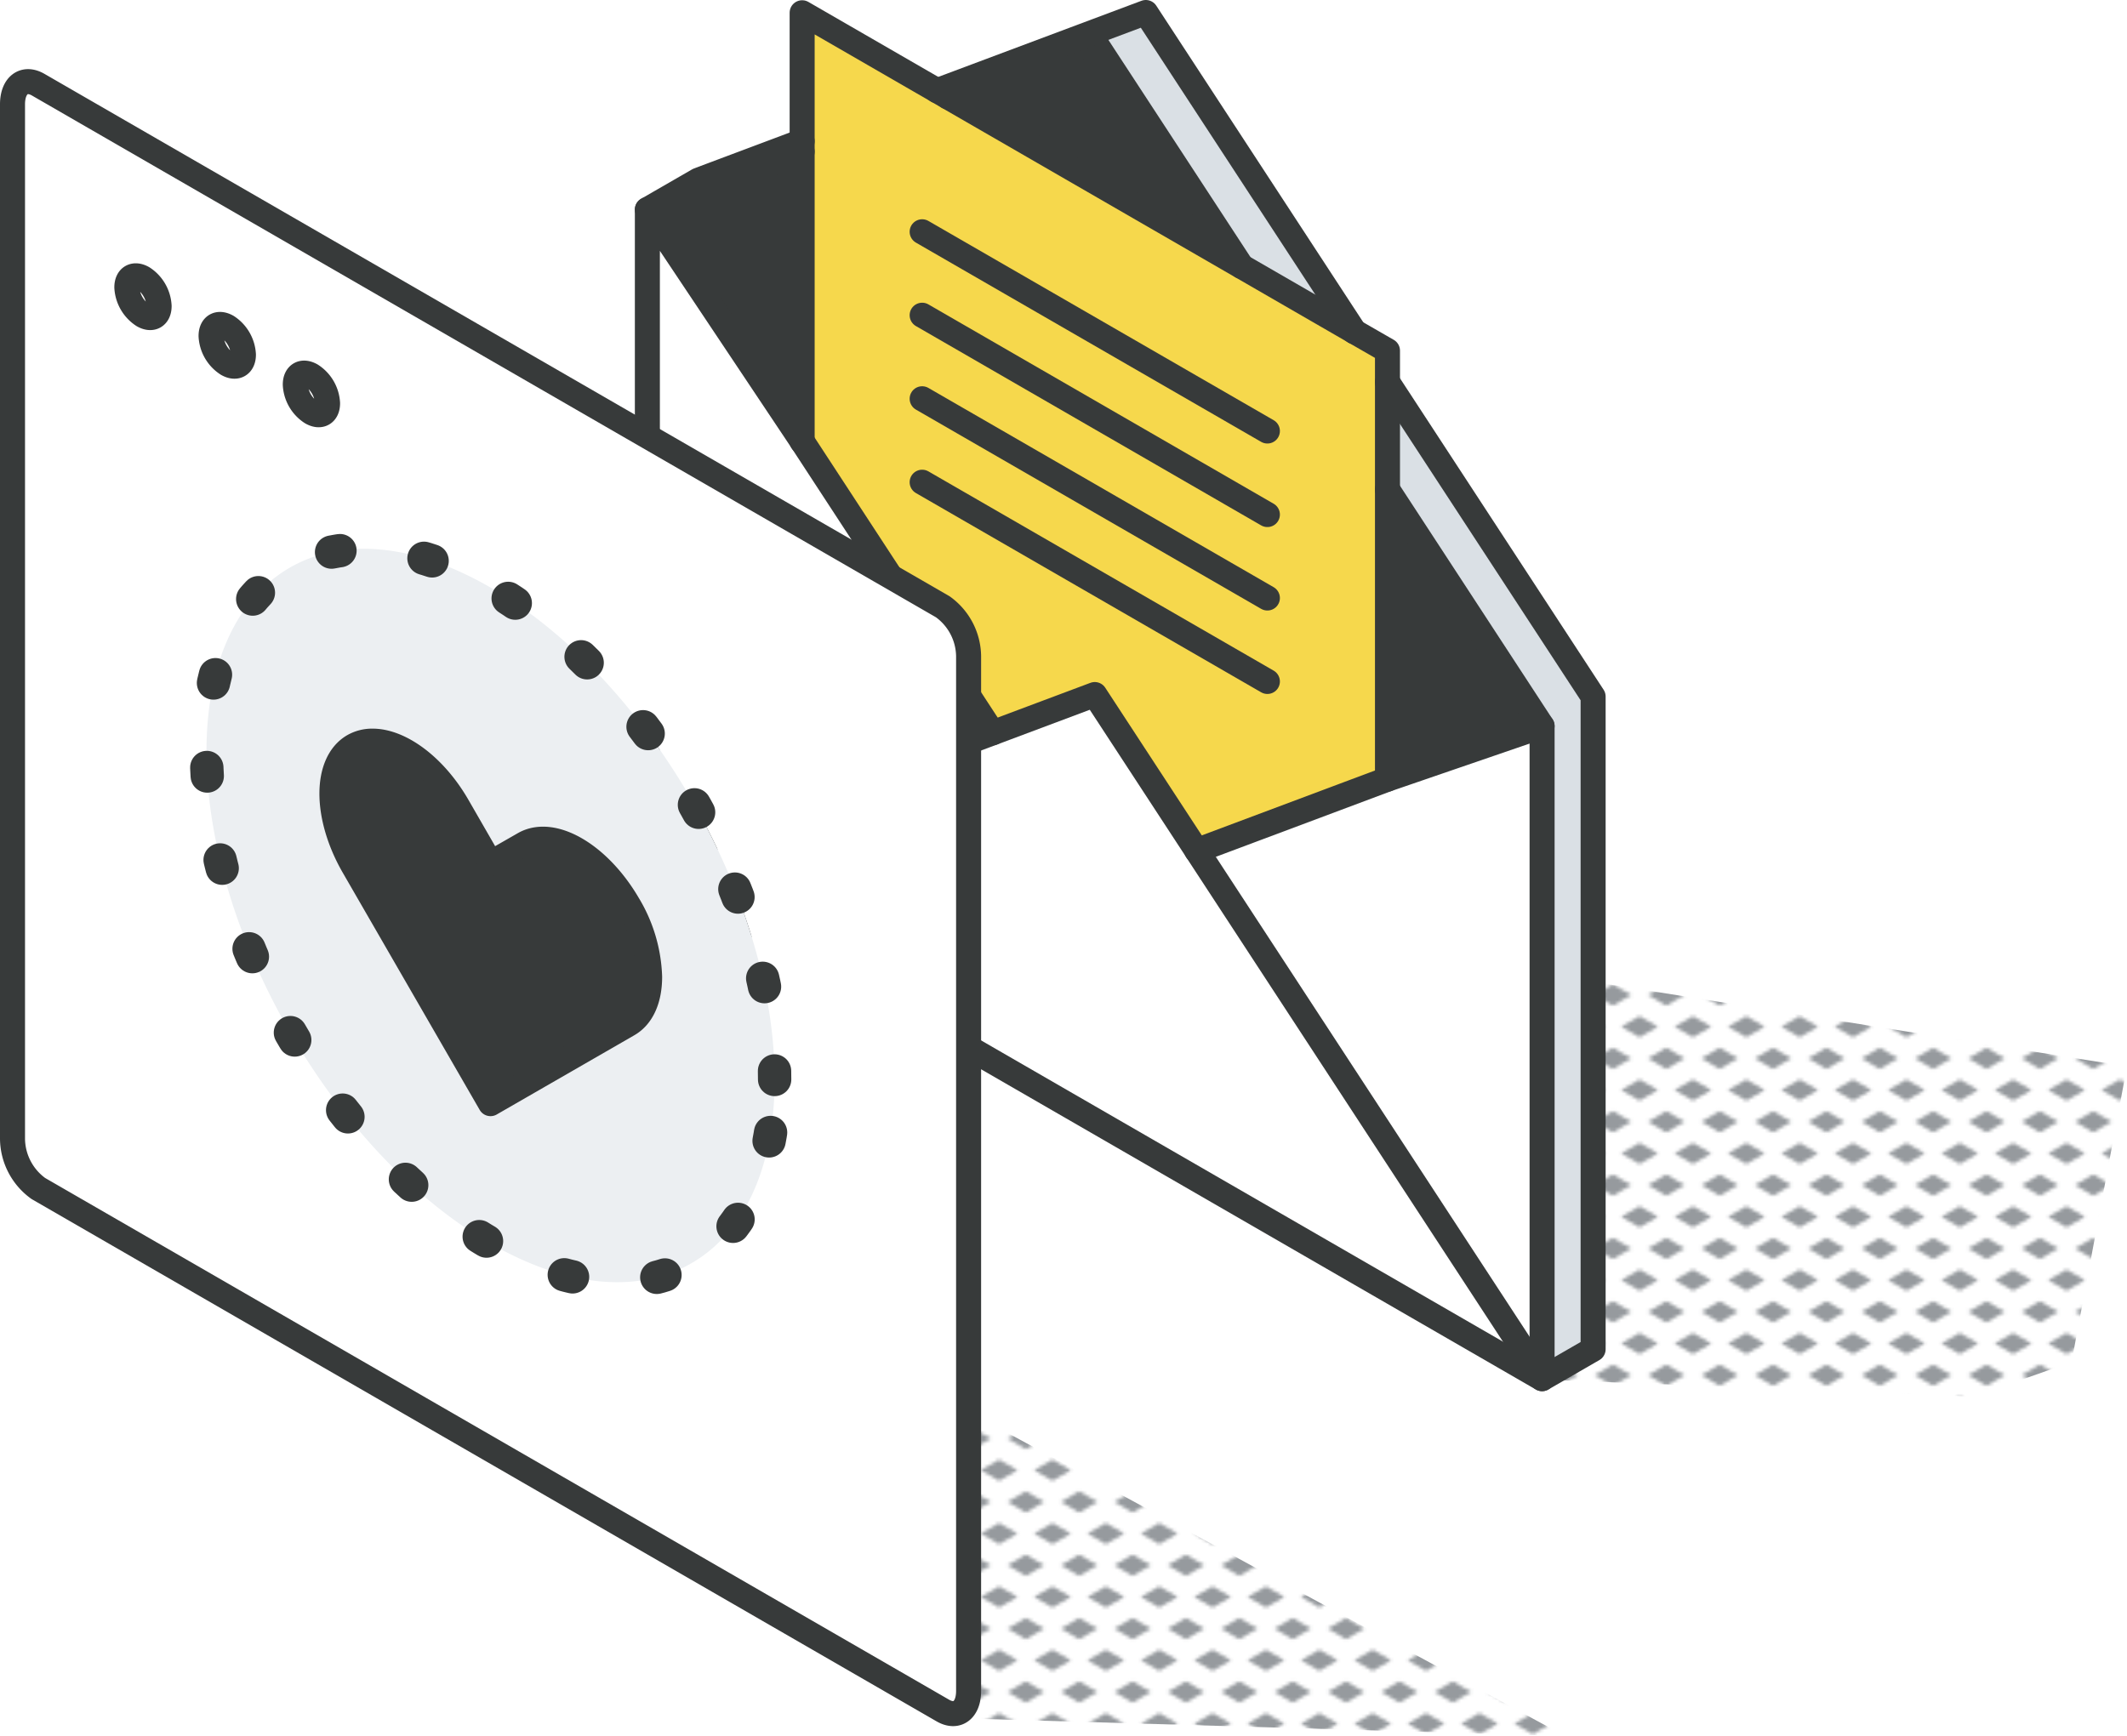 <svg xmlns="http://www.w3.org/2000/svg" xmlns:xlink="http://www.w3.org/1999/xlink" viewBox="0 0 255.06 208.24"><defs><style>.cls-1,.cls-10,.cls-8{fill:none;}.cls-2{fill:#969a9e;}.cls-3{fill:url(#New_Pattern_Swatch_3);}.cls-4{fill:#dae0e5;}.cls-5{fill:#fff;}.cls-6{fill:#373a3a;}.cls-7{fill:#f6d84c;}.cls-10,.cls-8{stroke:#373a3a;stroke-linecap:round;stroke-linejoin:round;}.cls-8{stroke-width:3px;}.cls-9{fill:#eceff2;}.cls-10{stroke-width:4px;stroke-dasharray:1.02 10.2;}</style><pattern id="New_Pattern_Swatch_3" data-name="New Pattern Swatch 3" width="16" height="19" patternTransform="translate(-2123.38 -47.85) scale(0.4)" patternUnits="userSpaceOnUse" viewBox="0 0 16 19"><rect class="cls-1" width="16" height="19"></rect><polygon class="cls-2" points="16 22.18 10.5 19 16 15.82 21.5 19 16 22.18"></polygon><polygon class="cls-2" points="8 12.68 2.5 9.5 8 6.33 13.5 9.5 8 12.68"></polygon><polygon class="cls-2" points="0 22.18 -5.5 19 0 15.82 5.5 19 0 22.18"></polygon><polygon class="cls-2" points="16 3.18 10.5 0 16 -3.17 21.5 0 16 3.18"></polygon><polygon class="cls-2" points="0 3.18 -5.5 0 0 -3.17 5.5 0 0 3.18"></polygon></pattern></defs><g id="Layer_2" data-name="Layer 2"><g id="icons_design" data-name="icons design"><polygon class="cls-3" points="117.27 206.17 187.67 208.24 101.4 161.31 117.27 206.17"></polygon><polygon class="cls-3" points="184.22 165.45 236.68 167.52 248.41 163.38 255.06 127.91 130.81 108.24 184.22 165.45"></polygon><polygon class="cls-4" points="191.04 83.55 191.04 161.84 184.92 165.37 184.92 87.09 166.38 58.71 166.38 45.82 191.04 83.55"></polygon><polygon class="cls-5" points="184.92 87.09 184.92 165.37 143.51 102.03 166.38 93.46 184.92 87.09"></polygon><polygon class="cls-6" points="166.38 58.71 184.92 87.09 166.38 93.46 166.38 58.71"></polygon><polygon class="cls-5" points="143.51 102.03 184.92 165.37 77.63 103.42 131.28 83.31 143.51 102.03"></polygon><polygon class="cls-7" points="112.37 10.88 166.38 42.06 166.38 93.46 143.51 102.03 131.28 83.31 119.04 87.9 96.19 52.94 96.19 1.53 112.37 10.88"></polygon><polygon class="cls-6" points="131.28 5.03 148.89 31.96 113.67 11.63 131.28 5.03"></polygon><polygon class="cls-4" points="112.37 10.88 137.4 1.5 162.42 39.78 148.89 31.96 131.28 5.03 113.67 11.63 112.37 10.88"></polygon><polygon class="cls-5" points="96.19 52.94 119.04 87.9 77.63 103.42 77.63 25.14 96.19 52.94"></polygon><polygon class="cls-6" points="96.19 18.19 96.19 52.94 77.63 25.14 96.19 18.19"></polygon><polygon class="cls-5" points="96.19 16.94 96.19 18.19 77.63 25.14 83.75 21.61 96.19 16.94"></polygon><polyline class="cls-8" points="166.38 45.82 191.04 83.55 191.04 161.84 184.92 165.37 131.28 83.31 77.63 103.42"></polyline><polyline class="cls-8" points="148.89 31.96 131.28 5.03 113.67 11.63"></polyline><polyline class="cls-8" points="166.38 58.71 184.92 87.09 166.38 93.46"></polyline><polyline class="cls-8" points="96.19 52.94 77.63 25.14 77.63 103.42 184.92 165.37 184.92 87.09"></polyline><polyline class="cls-8" points="162.42 39.78 96.19 1.53 96.19 52.94"></polyline><polyline class="cls-8" points="143.51 102.03 166.38 93.46 166.38 42.06 162.42 39.78"></polyline><line class="cls-8" x1="119.04" y1="87.9" x2="96.19" y2="52.94"></line><line class="cls-8" x1="151.98" y1="51.7" x2="110.58" y2="27.8"></line><line class="cls-8" x1="151.98" y1="61.72" x2="110.58" y2="37.81"></line><line class="cls-8" x1="151.98" y1="71.73" x2="110.58" y2="47.83"></line><line class="cls-8" x1="151.98" y1="81.74" x2="110.58" y2="57.84"></line><polyline class="cls-8" points="162.42 39.78 137.4 1.5 112.37 10.88"></polyline><polyline class="cls-8" points="96.19 16.94 83.75 21.61 77.63 25.14 96.19 18.19"></polyline><path class="cls-5" d="M116.15,78.71V202.83c0,2.28-1.38,3.34-3.1,2.34L4.6,142.56a7.44,7.44,0,0,1-3.1-5.94V12.51c0-2.28,1.39-3.34,3.1-2.34L113.05,72.78A7.41,7.41,0,0,1,116.15,78.71ZM92.89,129.48c0-21.73-15.25-48.15-34.07-59s-34.06-2-34.06,19.67,15.25,48.15,34.06,59S92.89,151.21,92.89,129.48ZM39.28,48.37A4.27,4.27,0,0,0,37.34,45c-1.07-.62-1.93-.12-1.93,1.11a4.25,4.25,0,0,0,1.93,3.35C38.41,50.1,39.28,49.61,39.28,48.37ZM29.19,42.54a4.29,4.29,0,0,0-1.94-3.36c-1.08-.62-1.94-.11-1.94,1.12a4.26,4.26,0,0,0,1.94,3.36C28.32,44.28,29.19,43.78,29.19,42.54ZM19.08,36.71a4.28,4.28,0,0,0-1.93-3.36c-1.07-.62-1.94-.12-1.94,1.12a4.29,4.29,0,0,0,1.94,3.36C18.22,38.45,19.08,37.94,19.08,36.71Z"></path><path class="cls-9" d="M58.82,70.47c18.82,10.86,34.07,37.28,34.07,59S77.64,160,58.82,149.16s-34.06-37.29-34.06-59S40,59.61,58.82,70.47Zm19,46.7a17.9,17.9,0,0,0-2.59-8.7c-3.45-6-9-9.2-12.49-7.22l-4,2.29L54.88,96.7c-2.76-4.79-6.89-7.8-10.19-7.8a4.5,4.5,0,0,0-2.3.58c-3.45,2-3.45,8.45,0,14.43l16.43,28.47,16.44-9.5C77,121.89,77.85,119.77,77.85,117.17Z"></path><path class="cls-6" d="M75.26,108.47a17.9,17.9,0,0,1,2.59,8.7c0,2.6-.86,4.72-2.59,5.71l-16.44,9.5L42.39,103.91c-3.45-6-3.45-12.43,0-14.43a4.5,4.5,0,0,1,2.3-.58c3.3,0,7.43,3,10.19,7.8l3.94,6.84,4-2.29C66.22,99.27,71.81,102.49,75.26,108.47Z"></path><path class="cls-5" d="M39.28,48.37c0,1.24-.87,1.73-1.94,1.11a4.25,4.25,0,0,1-1.93-3.35c0-1.23.86-1.73,1.93-1.11A4.27,4.27,0,0,1,39.28,48.37Z"></path><path class="cls-5" d="M27.25,39.18a4.29,4.29,0,0,1,1.94,3.36c0,1.24-.87,1.74-1.94,1.12a4.26,4.26,0,0,1-1.94-3.36C25.31,39.07,26.17,38.56,27.25,39.18Z"></path><path class="cls-5" d="M19.08,36.71c0,1.23-.86,1.74-1.93,1.12a4.29,4.29,0,0,1-1.94-3.36c0-1.24.87-1.74,1.94-1.12A4.28,4.28,0,0,1,19.08,36.71Z"></path><path class="cls-8" d="M113.05,205.17,4.6,142.56a7.44,7.44,0,0,1-3.1-5.94V12.51c0-2.28,1.39-3.34,3.1-2.34L113.05,72.78a7.41,7.41,0,0,1,3.1,5.93V202.83C116.15,205.11,114.77,206.17,113.05,205.17Z"></path><path class="cls-8" d="M58.82,132.38,42.39,103.91c-3.45-6-3.45-12.43,0-14.43a4.5,4.5,0,0,1,2.3-.58c3.3,0,7.43,3,10.19,7.8l3.94,6.84,4-2.29c3.45-2,9,1.24,12.49,7.22a17.9,17.9,0,0,1,2.59,8.7c0,2.6-.86,4.72-2.59,5.71Z"></path><path class="cls-8" d="M19.08,36.71c0,1.23-.86,1.74-1.93,1.12a4.29,4.29,0,0,1-1.94-3.36c0-1.24.87-1.74,1.94-1.12A4.28,4.28,0,0,1,19.08,36.71Z"></path><path class="cls-8" d="M29.19,42.54c0,1.24-.87,1.74-1.94,1.12a4.26,4.26,0,0,1-1.94-3.36c0-1.23.86-1.74,1.94-1.12A4.29,4.29,0,0,1,29.19,42.54Z"></path><path class="cls-8" d="M39.28,48.37c0,1.24-.87,1.73-1.94,1.11a4.25,4.25,0,0,1-1.93-3.35c0-1.23.86-1.73,1.93-1.11A4.27,4.27,0,0,1,39.28,48.37Z"></path><path class="cls-10" d="M92.89,129.48c0-21.73-15.25-48.15-34.07-59s-34.06-2-34.06,19.67,15.25,48.15,34.06,59S92.89,151.21,92.89,129.48Z"></path></g></g></svg>